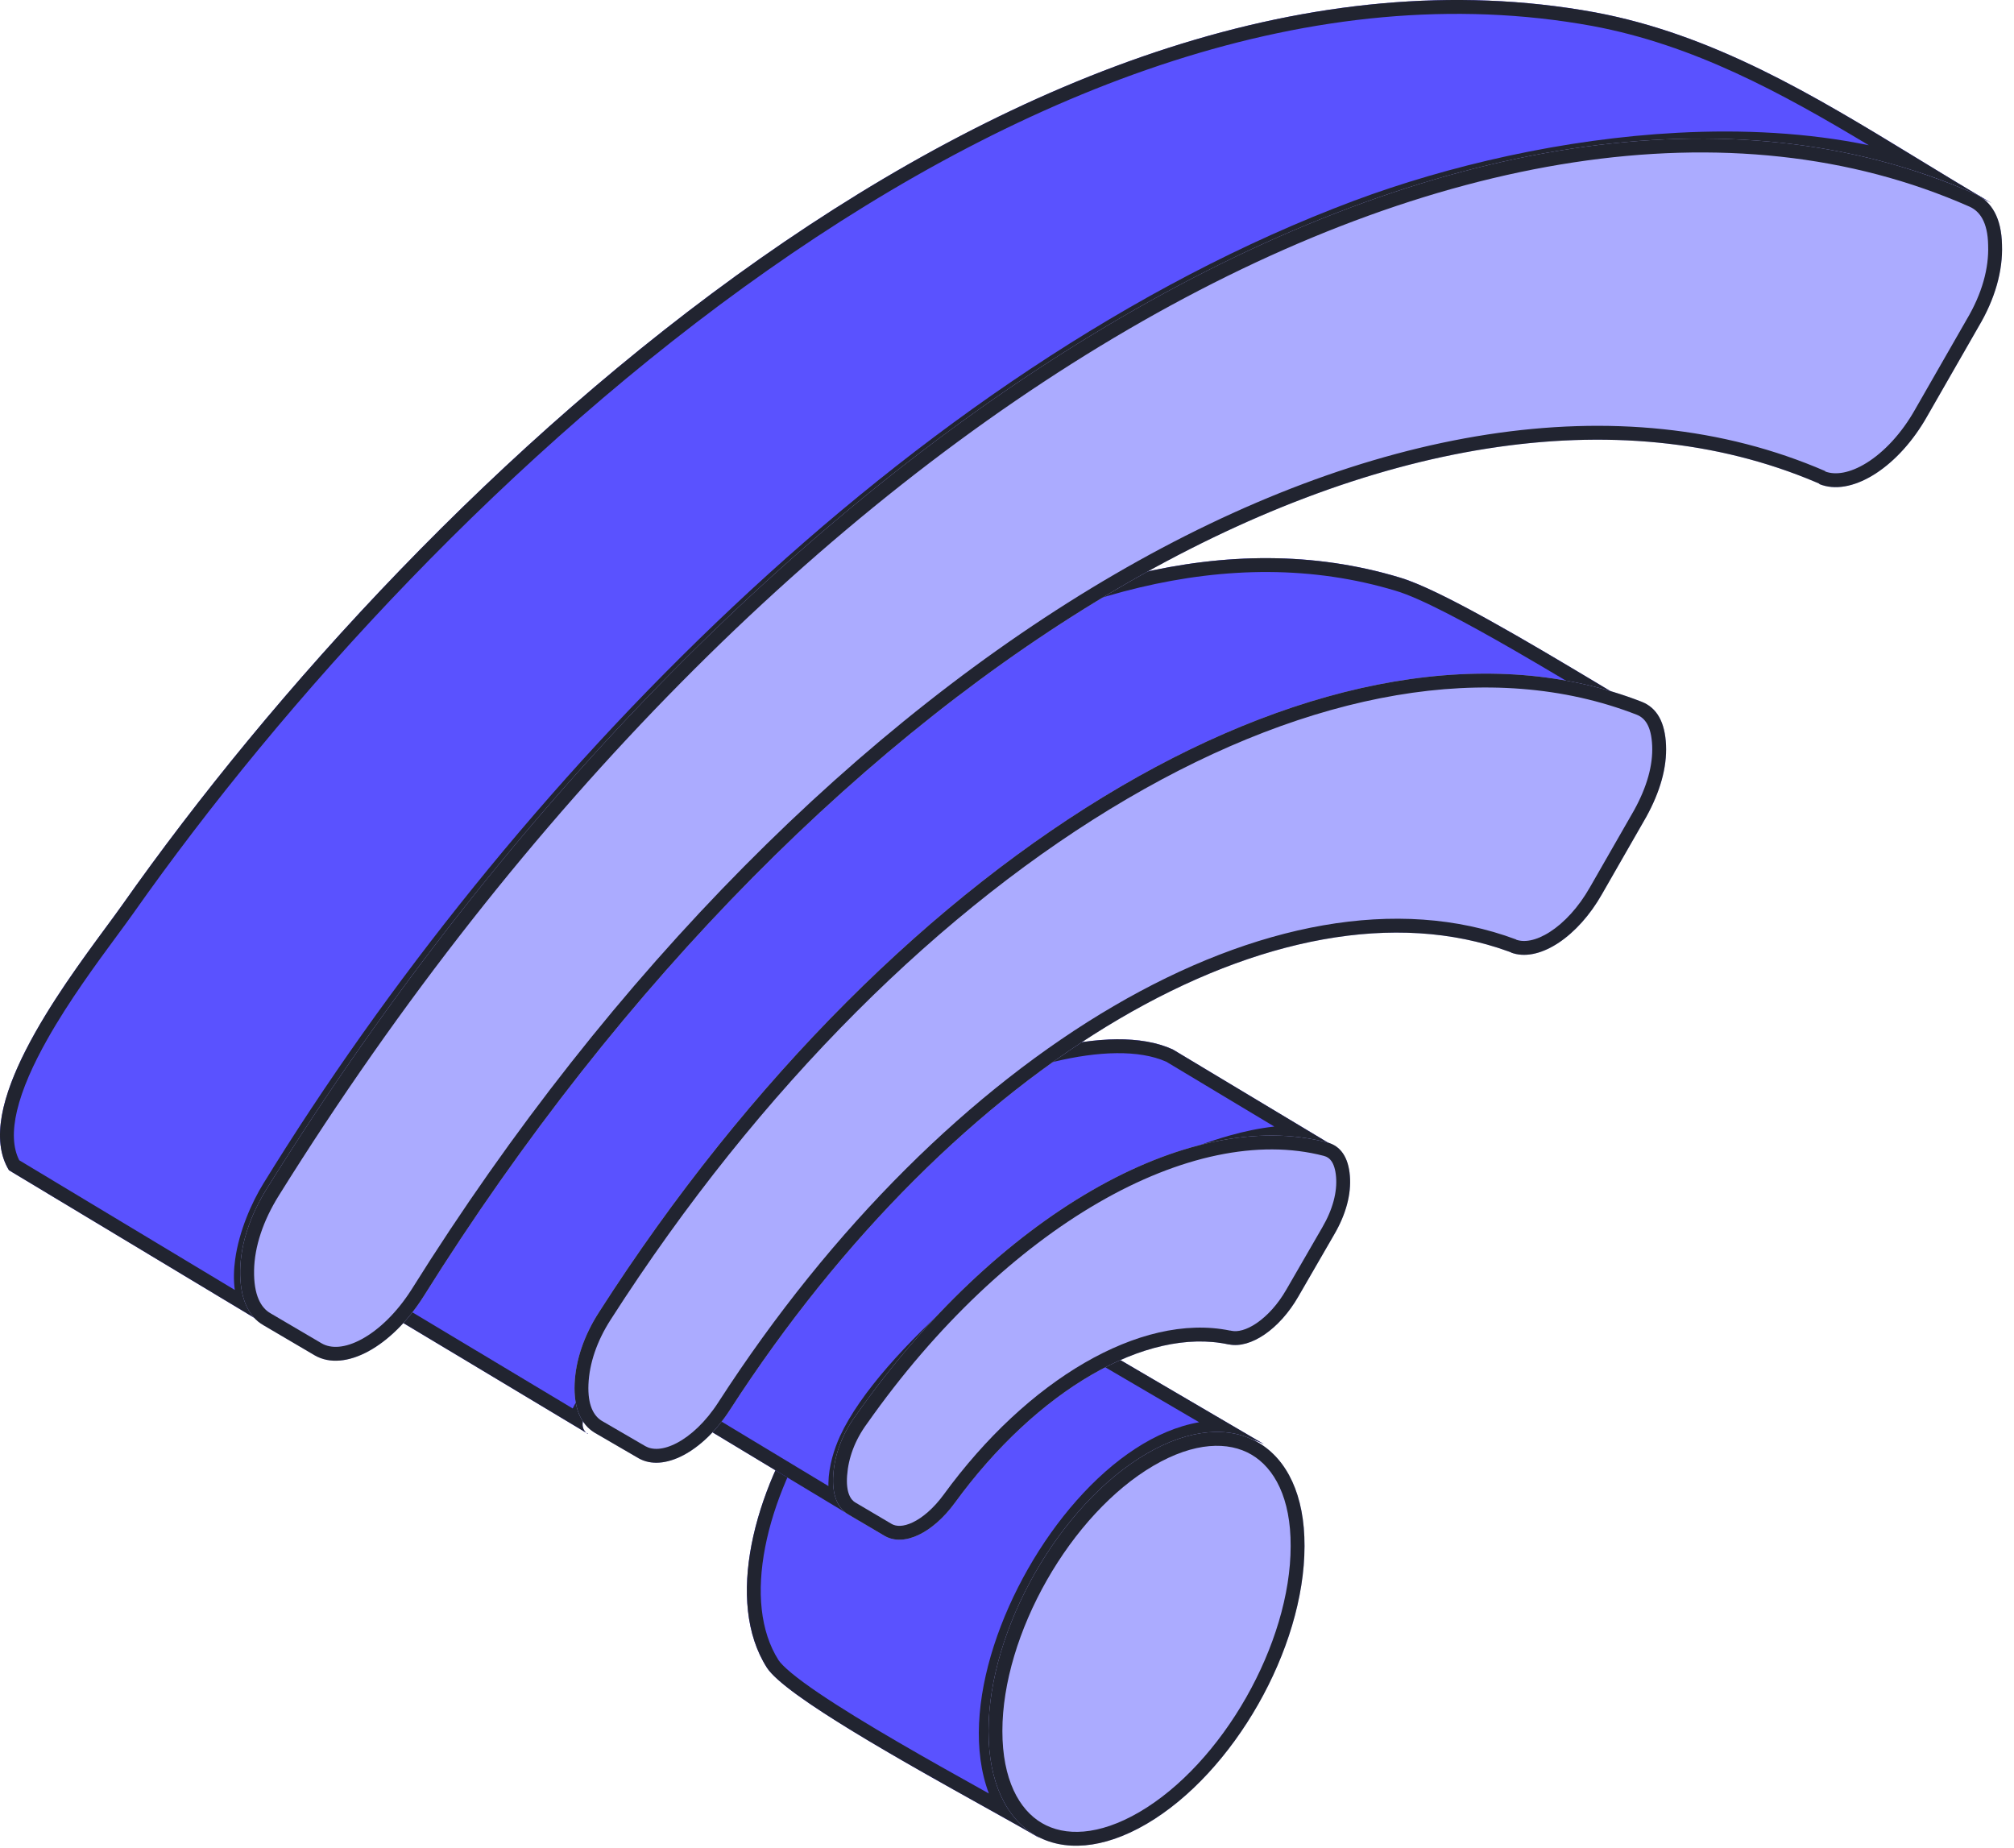 <?xml version="1.0" encoding="UTF-8"?>
<svg xmlns="http://www.w3.org/2000/svg" width="218" height="200" viewBox="0 0 218 200" fill="none">
  <path fill-rule="evenodd" clip-rule="evenodd" d="M112.532 198.958C106.274 195.269 85.523 184.42 83.01 180.515C73.918 166.249 95.471 132.943 110.232 140.754L136.812 156.322C119.912 148.24 97.182 188.163 112.532 198.958Z" fill="#5A52FF"></path>
  <path fill-rule="evenodd" clip-rule="evenodd" d="M108.19 196.495C109.954 197.48 111.457 198.324 112.532 198.958C111.147 197.984 110.073 196.774 109.276 195.383C102.051 182.777 117.626 155.355 132.015 155.25C133.641 155.238 135.251 155.575 136.812 156.322L110.232 140.754C95.471 132.943 73.918 166.249 83.01 180.515C84.967 183.556 97.981 190.807 106.601 195.609C107.15 195.915 107.681 196.211 108.19 196.495ZM84.272 179.706C84.455 179.989 84.902 180.463 85.698 181.121C86.468 181.757 87.466 182.486 88.644 183.284C90.999 184.879 93.989 186.697 97.122 188.522C100.25 190.345 103.498 192.163 106.363 193.759C106.59 193.886 106.815 194.011 107.037 194.135C106.163 191.815 105.852 189.214 105.975 186.537C106.225 181.107 108.252 175.127 111.275 169.819C114.297 164.512 118.393 159.737 122.913 156.799C125.095 155.38 127.424 154.363 129.797 153.951L109.503 142.065C106.423 140.449 102.884 140.884 99.214 142.969C95.521 145.067 91.885 148.751 88.923 153.188C85.967 157.616 83.753 162.69 82.824 167.471C81.89 172.277 82.288 176.589 84.272 179.706Z" fill="#212430"></path>
  <path fill-rule="evenodd" clip-rule="evenodd" d="M63.657 155.209L39.178 140.525C35.179 133.939 46.744 120.551 50.634 115.422C71.871 87.782 114.183 51.235 151.523 62.518C157.197 64.191 172.003 73.531 178.271 77.147C159.953 68.294 133.698 91.941 117.271 102.144C97.979 114.183 89.818 118.7 78.848 137.918C76.957 141.157 59.821 152.563 63.603 155.209H63.657Z" fill="#5A52FF"></path>
  <path fill-rule="evenodd" clip-rule="evenodd" d="M151.523 62.518C114.183 51.235 71.871 87.782 50.634 115.422C50.225 115.962 49.731 116.593 49.179 117.298C44.483 123.293 35.6 134.632 39.178 140.525L63.443 155.08C63.492 155.125 63.545 155.168 63.603 155.209H63.657L63.443 155.08C62.968 154.64 62.957 154.007 63.287 153.237C64.349 150.755 68.951 146.861 72.904 143.516C75.712 141.139 78.194 139.039 78.848 137.918C89.34 119.538 97.262 114.605 114.809 103.678C115.609 103.18 116.429 102.669 117.271 102.144C120.49 100.144 124.088 97.628 127.929 94.941C141.665 85.333 158.519 73.544 172.373 75.395C174.411 75.668 176.383 76.235 178.271 77.147C176.905 76.359 175.133 75.299 173.138 74.105C173.052 74.054 172.966 74.002 172.88 73.95C165.742 69.68 155.907 63.811 151.523 62.518ZM169.537 73.701C167.726 72.622 165.82 71.496 163.925 70.403C158.682 67.379 153.729 64.732 151.098 63.956L151.089 63.953C133.021 58.494 113.577 64.563 95.835 75.646C78.122 86.71 62.364 102.619 51.827 116.333C51.398 116.898 50.889 117.547 50.326 118.266C48.254 120.912 45.452 124.49 43.235 128.197C41.828 130.549 40.718 132.859 40.187 134.92C39.697 136.82 39.746 138.321 40.297 139.447L61.992 152.46C62.238 151.936 62.568 151.428 62.918 150.954C64.125 149.323 66.079 147.457 68.103 145.664C69.356 144.553 70.701 143.415 71.962 142.347C72.739 141.69 73.483 141.06 74.156 140.479C75.057 139.701 75.838 139.004 76.447 138.409C77.082 137.79 77.423 137.381 77.55 137.167C83.094 127.454 87.977 121.377 93.957 116.204C99.366 111.526 105.651 107.613 113.991 102.42C114.8 101.917 115.628 101.401 116.476 100.872L116.479 100.87C119.661 98.894 123.212 96.41 127.048 93.727C128.111 92.983 129.196 92.225 130.3 91.457C135.364 87.94 140.809 84.268 146.331 81.189C153.958 76.938 162.004 73.659 169.537 73.701Z" fill="#212430"></path>
  <path fill-rule="evenodd" clip-rule="evenodd" d="M29.356 143.75L0.971 126.673C-3.562 119.246 9.012 103.904 13.167 98.049C45.977 51.426 111.38 -9.833 172.629 1.334C188.656 4.316 201.715 13.912 215.583 21.989C196.372 11.635 167.178 15.646 147.104 23.128C99.454 40.964 56.014 86.285 29.788 128.896C27.413 132.745 24.715 140.443 29.356 143.696V143.75Z" fill="#5A52FF"></path>
  <path fill-rule="evenodd" clip-rule="evenodd" d="M147.104 23.128C164.251 16.738 188.052 12.879 206.601 18.342C209.768 19.275 212.782 20.479 215.583 21.989C212.91 20.432 210.267 18.819 207.626 17.207C207.493 17.126 207.36 17.044 207.226 16.963C196.304 10.297 185.41 3.712 172.629 1.334C111.38 -9.833 45.977 51.426 13.167 98.049C12.7 98.707 12.128 99.484 11.485 100.356C6.404 107.25 -3.053 120.08 0.971 126.673L29.356 143.75V143.696C28.238 142.912 27.545 141.87 27.172 140.686C25.997 136.956 27.985 131.817 29.788 128.896C56.014 86.285 99.454 40.964 147.104 23.128ZM28.511 128.108C54.832 85.344 98.499 39.72 146.578 21.723L146.58 21.722C156.744 17.934 169.211 15.025 181.588 14.372C188.626 14.001 195.68 14.357 202.285 15.722C192.779 10.008 183.289 4.844 172.356 2.81C142.307 -2.668 111.061 9.601 83.096 29.248C55.157 48.875 30.721 75.711 14.394 98.912L14.39 98.917C13.902 99.606 13.311 100.407 12.655 101.297C10.438 104.306 7.468 108.337 5.118 112.508C3.6 115.202 2.4 117.858 1.84 120.235C1.317 122.457 1.396 124.245 2.084 125.592L25.413 139.627C25.267 138.523 25.305 137.392 25.456 136.313C25.883 133.242 27.246 130.159 28.511 128.108Z" fill="#212430"></path>
  <path fill-rule="evenodd" clip-rule="evenodd" d="M92.937 164.583L73.229 152.694C68.248 144.232 92.134 123.559 100.756 118.578C107.504 114.722 120.036 110.438 126.945 113.598L145.105 124.5C139.107 121.073 128.012 125.929 121.585 129.357C111.892 134.498 96.311 147.392 92.294 156.068C91.116 158.639 90.259 162.655 92.937 164.53V164.583Z" fill="#5A52FF"></path>
  <path fill-rule="evenodd" clip-rule="evenodd" d="M92.294 156.068C96.311 147.392 111.892 134.498 121.585 129.357C126.525 126.722 134.222 123.244 140.243 123.331C142.056 123.358 143.717 123.707 145.105 124.5L126.945 113.598C120.036 110.438 107.504 114.722 100.756 118.578C92.134 123.559 68.248 144.232 73.229 152.694L92.937 164.583V164.53C91.968 163.852 91.462 162.893 91.266 161.824C90.921 159.938 91.543 157.708 92.294 156.068ZM89.671 160.861C89.668 160.751 89.668 160.643 89.67 160.534C89.701 158.699 90.289 156.843 90.931 155.443L90.933 155.438C93.081 150.798 98.187 145.233 103.818 140.262C109.489 135.257 115.904 130.673 120.881 128.032C124.135 126.297 128.624 124.17 133.1 122.914C134.683 122.469 136.321 122.118 137.935 121.945L126.248 114.929C123.269 113.602 118.863 113.786 114.139 114.916C109.447 116.039 104.761 118.018 101.503 119.879C97.347 122.281 89.335 128.591 82.985 135.357C79.811 138.74 77.128 142.158 75.546 145.188C74.028 148.096 73.737 150.221 74.364 151.627L89.671 160.861Z" fill="#212430"></path>
  <path fill-rule="evenodd" clip-rule="evenodd" d="M132.974 145.527C124.088 143.607 112.224 150.486 103.339 162.697C100.945 165.95 97.859 167.443 95.784 166.27L91.9 163.977C90.623 163.284 90.038 161.737 90.198 159.604C90.357 157.418 91.155 155.232 92.645 153.205C107.808 131.663 128.504 119.718 143.668 123.664C145.104 124.038 145.955 125.264 146.115 127.29C146.275 129.263 145.689 131.45 144.412 133.636L140.528 140.355C138.507 143.874 135.368 146.007 133.027 145.527H132.974Z" fill="#ABABFF"></path>
  <path fill-rule="evenodd" clip-rule="evenodd" d="M91.9 163.977L95.784 166.27C97.859 167.443 100.945 165.95 103.339 162.697C112.224 150.486 124.088 143.607 132.974 145.527H133.027C135.368 146.007 138.507 143.874 140.528 140.355L144.412 133.636C145.689 131.45 146.275 129.263 146.115 127.29C145.955 125.264 145.104 124.038 143.668 123.664C128.504 119.718 107.808 131.663 92.645 153.205C91.155 155.232 90.357 157.418 90.198 159.604C90.038 161.737 90.623 163.284 91.9 163.977ZM133.129 144.027C128.235 143.025 122.723 144.433 117.404 147.515C112.008 150.642 106.672 155.568 102.128 161.811C101.038 163.291 99.849 164.288 98.797 164.789C97.748 165.288 97.005 165.232 96.532 164.97L92.639 162.671L92.616 162.658C92.103 162.38 91.552 161.601 91.693 159.716L91.694 159.713C91.832 157.825 92.521 155.906 93.853 154.094L93.863 154.082L93.872 154.069C101.35 143.444 110.161 135.234 118.907 130.175C127.676 125.103 136.226 123.278 143.29 125.116C143.662 125.213 143.925 125.4 144.13 125.701C144.353 126.029 144.553 126.567 144.62 127.408L144.62 127.411C144.749 129.004 144.282 130.885 143.117 132.879L139.23 139.604L139.228 139.607C138.313 141.2 137.168 142.435 136.048 143.204C134.9 143.993 133.947 144.184 133.328 144.057L133.179 144.027H133.129Z" fill="#212430"></path>
  <path fill-rule="evenodd" clip-rule="evenodd" d="M163.58 103.097C139.093 93.944 103.492 114.701 79.005 152.62C76.052 157.196 71.81 159.376 69.125 157.85L64.346 155.071C62.842 154.145 62.09 152.347 62.198 149.787C62.305 147.226 63.218 144.557 64.829 142.05C97.424 91.165 145.108 63.271 177.702 75.965C179.367 76.619 180.226 78.199 180.334 80.65C180.441 83.102 179.689 85.717 178.186 88.441L173.407 96.777C170.722 101.517 166.48 104.241 163.526 103.097H163.58Z" fill="#ABABFF"></path>
  <path fill-rule="evenodd" clip-rule="evenodd" d="M163.267 102.982C138.791 94.12 103.388 114.862 79.005 152.62C76.052 157.196 71.81 159.376 69.125 157.85L64.346 155.071C62.842 154.145 62.09 152.347 62.198 149.787C62.305 147.226 63.218 144.557 64.829 142.05C97.424 91.165 145.108 63.271 177.702 75.965C179.367 76.619 180.226 78.199 180.334 80.65C180.441 83.102 179.689 85.717 178.186 88.441L173.407 96.777C170.813 101.355 166.767 104.053 163.832 103.2C163.747 103.175 163.663 103.148 163.58 103.117C163.578 103.116 163.575 103.115 163.573 103.114C163.557 103.109 163.542 103.103 163.526 103.097H163.58C163.564 103.091 163.549 103.085 163.533 103.079C163.531 103.078 163.528 103.077 163.526 103.077C163.44 103.045 163.354 103.013 163.267 102.982ZM164.102 101.711L164.105 101.692C151.275 96.896 135.765 100.005 120.535 108.912C105.276 117.835 90.092 132.685 77.745 151.806L77.745 151.806C76.377 153.926 74.757 155.413 73.267 156.195C71.759 156.986 70.604 156.962 69.871 156.549C69.869 156.548 69.868 156.547 69.866 156.546L65.118 153.785C64.264 153.251 63.602 152.106 63.696 149.85C63.791 147.598 64.598 145.183 66.091 142.862L66.092 142.86C82.285 117.579 102.193 98.067 122.023 86.46C141.883 74.835 161.454 71.248 177.156 77.362C178.041 77.711 178.741 78.569 178.835 80.716C178.927 82.81 178.289 85.146 176.878 87.706L172.105 96.031L172.101 96.037C170.857 98.234 169.283 99.903 167.758 100.88C166.221 101.864 164.953 102.024 164.102 101.711Z" fill="#212430"></path>
  <path fill-rule="evenodd" clip-rule="evenodd" d="M196.978 52.373C153.816 33.667 89.047 71.297 45.832 140.358C42.383 145.796 37.318 148.569 34.085 146.72L28.535 143.458C26.811 142.479 25.948 140.412 26.002 137.476C26.056 134.594 27.08 131.549 28.912 128.612C81.665 43.999 161.145 -2.278 213.79 20.996C215.622 21.812 216.645 23.661 216.699 26.489C216.807 29.316 215.945 32.362 214.167 35.352L208.617 45.032C205.438 50.687 200.319 53.841 196.87 52.373H196.978Z" fill="#ABABFF"></path>
  <path fill-rule="evenodd" clip-rule="evenodd" d="M196.597 52.21C153.436 33.888 88.92 71.499 45.832 140.358C42.383 145.796 37.318 148.569 34.085 146.72L28.535 143.458C26.811 142.479 25.948 140.412 26.002 137.476C26.056 134.594 27.08 131.549 28.912 128.612C81.665 43.999 161.145 -2.278 213.79 20.996C215.622 21.812 216.645 23.661 216.699 26.489C216.807 29.316 215.945 32.362 214.167 35.352L208.617 45.032C205.555 50.478 200.694 53.605 197.259 52.517C197.164 52.487 197.07 52.454 196.978 52.417C196.972 52.415 196.967 52.413 196.961 52.411C196.931 52.398 196.9 52.386 196.87 52.373H196.978C196.947 52.36 196.917 52.347 196.887 52.334C196.881 52.331 196.875 52.329 196.87 52.327C196.779 52.287 196.688 52.248 196.597 52.21ZM197.566 51.036L197.574 50.997C175.381 41.378 147.873 46.33 120.671 62.156C93.436 78.001 66.275 104.861 44.563 139.558C42.945 142.108 40.992 143.959 39.161 144.954C37.309 145.96 35.826 145.984 34.836 145.422C34.834 145.421 34.832 145.419 34.83 145.418L29.285 142.159L29.275 142.153C28.245 141.568 27.453 140.194 27.502 137.504M197.566 51.036C198.656 51.446 200.22 51.24 202.052 50.1C203.912 48.943 205.822 46.942 207.309 44.297L207.315 44.286L212.871 34.596L212.877 34.586C214.54 31.79 215.295 29.028 215.2 26.546L215.2 26.532L215.2 26.517C215.152 24.035 214.293 22.863 213.181 22.367C187.476 11.005 154.977 16.531 122.146 35.643C89.348 54.736 56.456 87.268 30.185 129.406C28.461 132.169 27.55 134.953 27.502 137.504" fill="#212430"></path>
  <path fill-rule="evenodd" clip-rule="evenodd" d="M124.101 157.359C133.531 151.843 141.256 156.332 141.203 167.364C141.203 178.451 133.531 191.917 124.101 197.434C114.672 202.95 107 198.461 107 187.375C107 176.342 114.672 162.876 124.101 157.359Z" fill="#ABABFF"></path>
  <path fill-rule="evenodd" clip-rule="evenodd" d="M139.703 167.364V167.357C139.728 162.155 137.929 158.897 135.452 157.451C132.98 156.008 129.296 156.058 124.859 158.654C120.427 161.247 116.32 165.771 113.318 171.041C110.316 176.31 108.5 182.18 108.5 187.375C108.5 192.611 110.302 195.885 112.774 197.337C115.238 198.783 118.905 198.735 123.344 196.139C127.776 193.546 131.882 189.022 134.885 183.746C137.886 178.471 139.703 172.587 139.703 167.364ZM141.203 167.364C141.256 156.332 133.531 151.843 124.101 157.359C114.672 162.876 107 176.342 107 187.375C107 198.461 114.672 202.95 124.101 197.434C133.531 191.917 141.203 178.451 141.203 167.364Z" fill="#212430"></path>
</svg>
